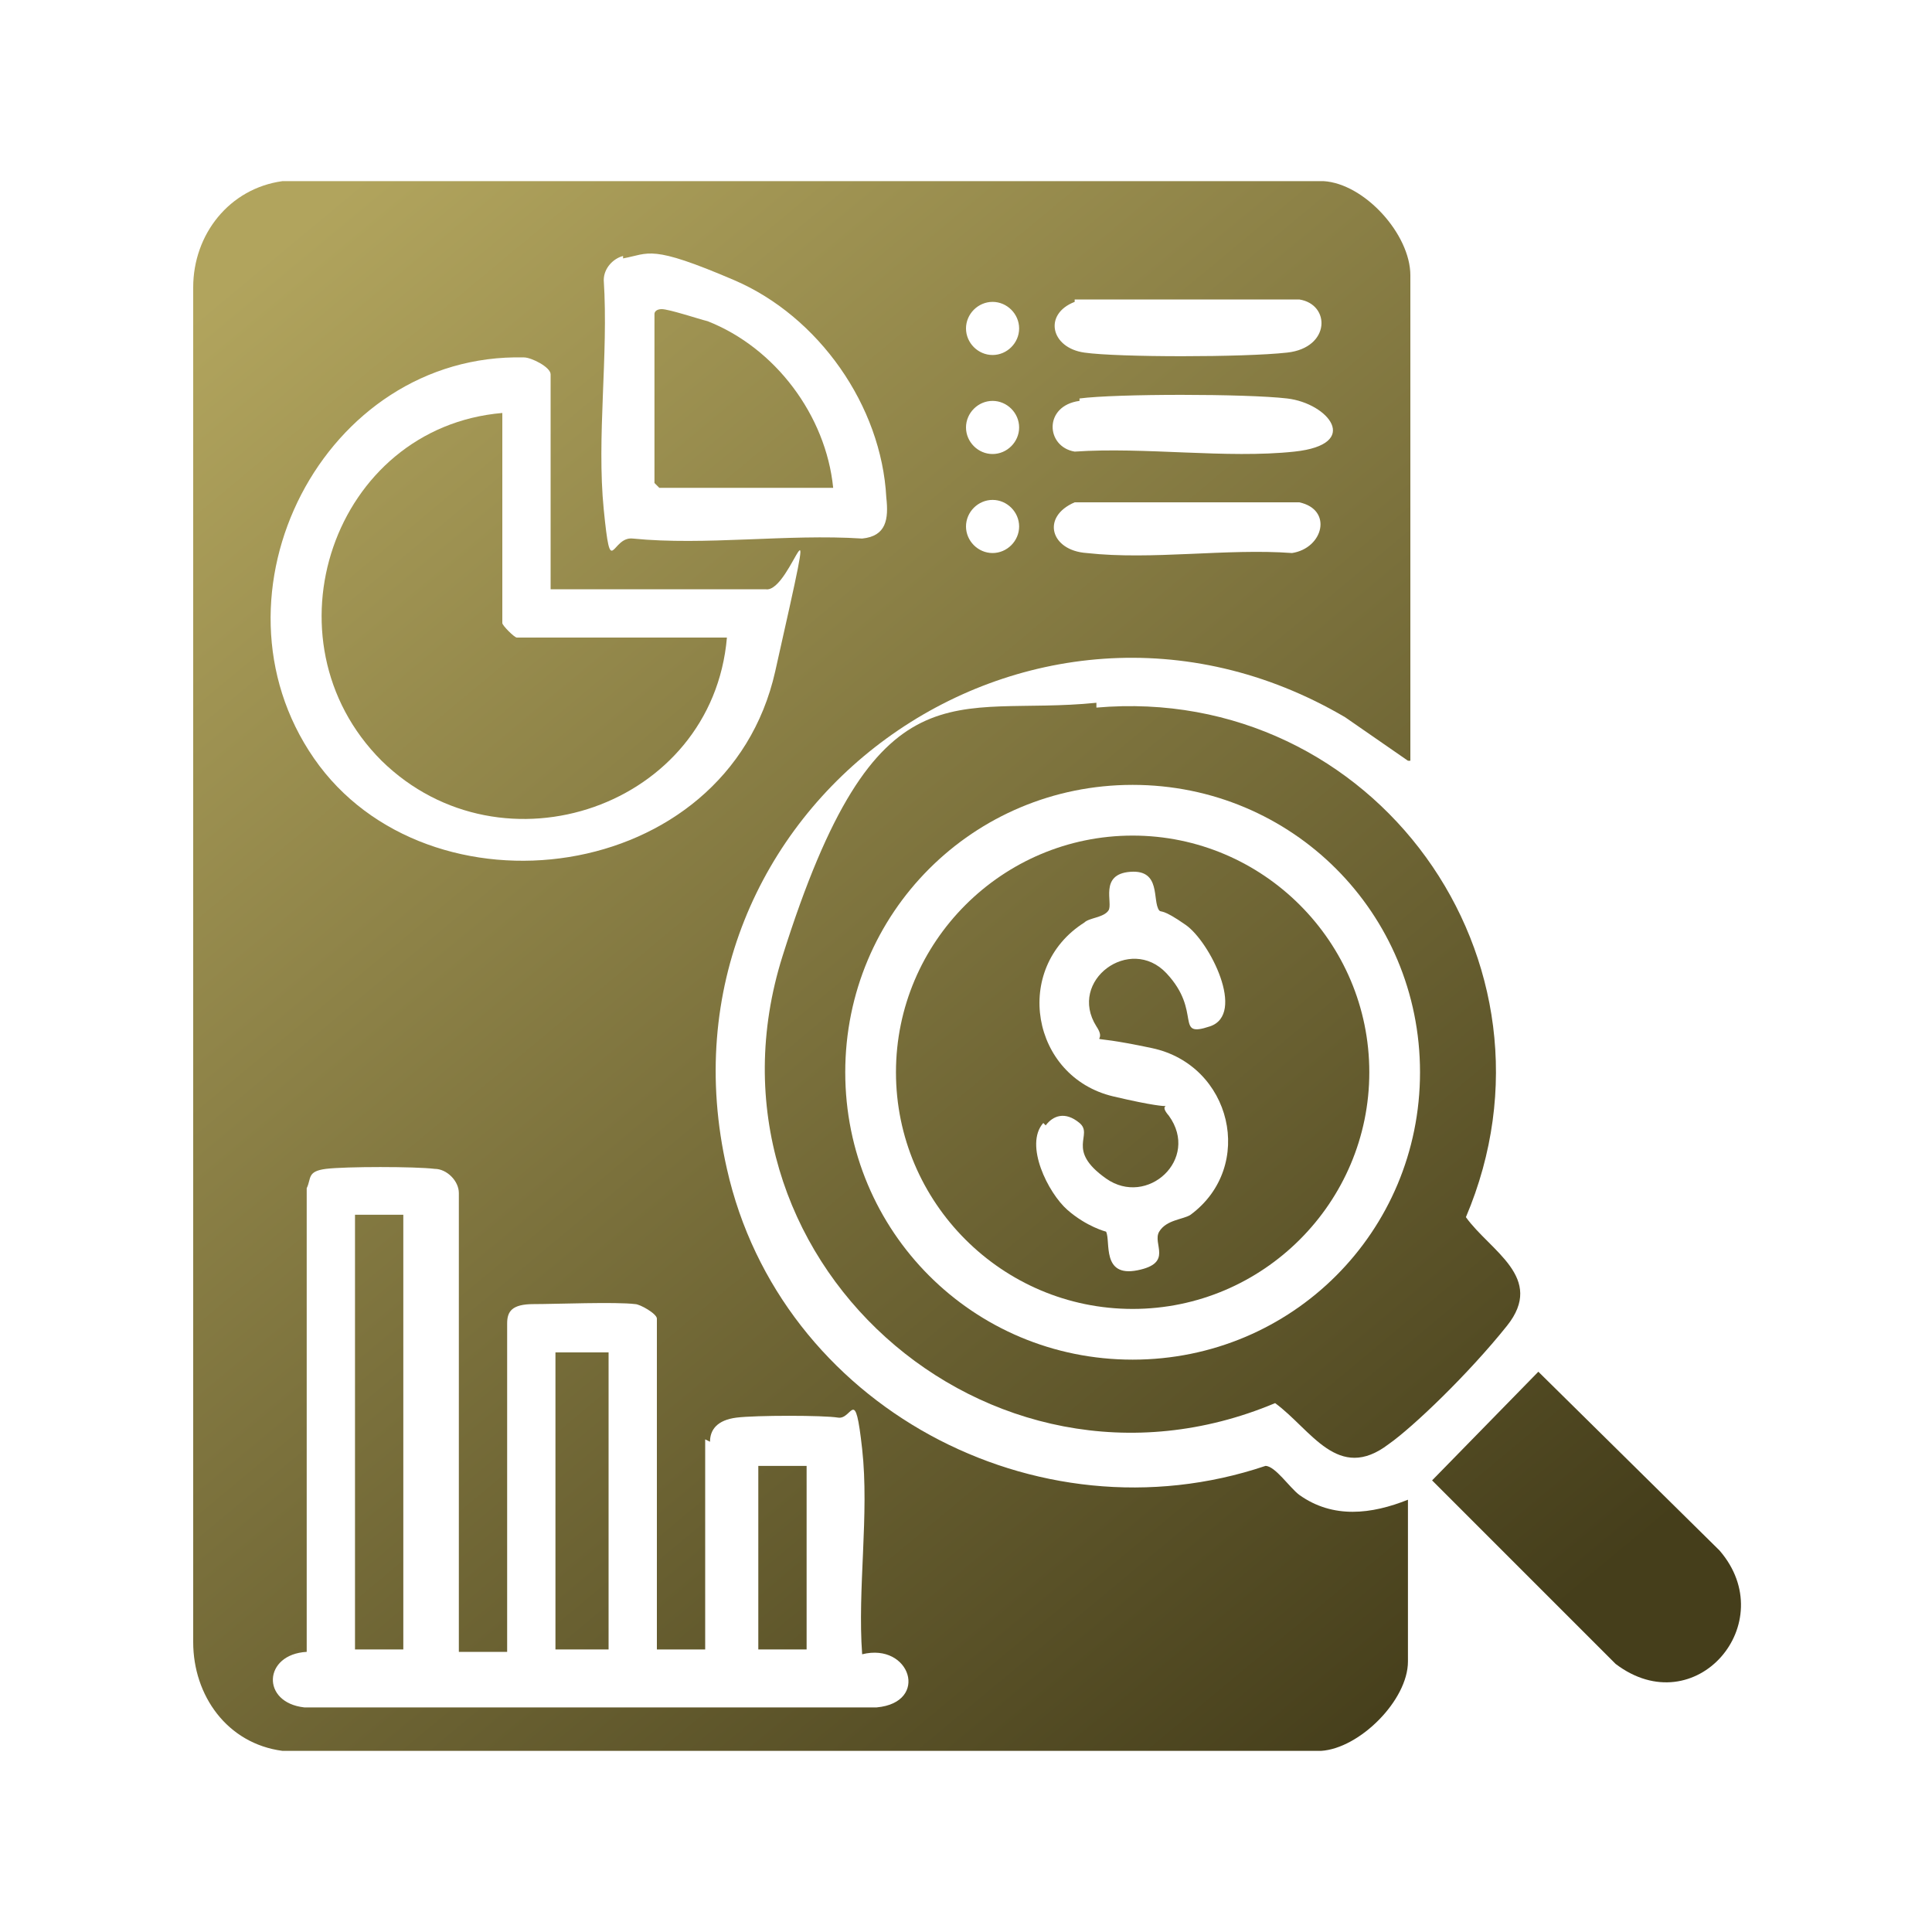 <?xml version="1.0" encoding="UTF-8"?>
<svg id="Layer_1" xmlns="http://www.w3.org/2000/svg" version="1.1" xmlns:xlink="http://www.w3.org/1999/xlink" viewBox="0 0 80 80">
  <!-- Generator: Adobe Illustrator 29.5.0, SVG Export Plug-In . SVG Version: 2.1.0 Build 137)  -->
  <defs>
    <style>
      .st0 {
        fill: url(#linear-gradient2);
      }

      .st1 {
        fill: url(#linear-gradient1);
      }

      .st2 {
        fill: url(#linear-gradient8);
      }

      .st3 {
        fill: url(#linear-gradient7);
      }

      .st4 {
        fill: url(#linear-gradient4);
      }

      .st5 {
        fill: url(#linear-gradient5);
      }

      .st6 {
        fill: url(#linear-gradient3);
      }

      .st7 {
        fill: url(#linear-gradient6);
      }

      .st8 {
        fill: url(#linear-gradient);
      }
    </style>
    <linearGradient id="linear-gradient" x1="9.6" y1="11.7" x2="59.1" y2="71.2" gradientUnits="userSpaceOnUse">
      <stop offset="0" stop-color="#b1a45d"/>
      <stop offset="1" stop-color="#453e1b"/>
    </linearGradient>
    <linearGradient id="linear-gradient1" x1="15.5" y1="6.8" x2="65.1" y2="66.3" xlink:href="#linear-gradient"/>
    <linearGradient id="linear-gradient2" x1="17.3" y1="5.3" x2="66.9" y2="64.8" xlink:href="#linear-gradient"/>
    <linearGradient id="linear-gradient3" x1="-10.2" y1="28.2" x2="39.4" y2="87.7" xlink:href="#linear-gradient"/>
    <linearGradient id="linear-gradient4" x1="-6.7" y1="25.3" x2="42.9" y2="84.8" xlink:href="#linear-gradient"/>
    <linearGradient id="linear-gradient5" x1="-2.9" y1="22.1" x2="46.6" y2="81.6" xlink:href="#linear-gradient"/>
    <linearGradient id="linear-gradient6" x1="9" y1="12.2" x2="58.5" y2="71.7" xlink:href="#linear-gradient"/>
    <linearGradient id="linear-gradient7" x1="18.5" y1="4.3" x2="68" y2="63.8" xlink:href="#linear-gradient"/>
    <linearGradient id="linear-gradient8" x1="15.5" y1="6.8" x2="65.1" y2="66.3" xlink:href="#linear-gradient"/>
  </defs>
  <path class="st8" d="M58.3,31.5l-2.6-1.8c-13.1-7.7-29,3.8-25.6,18.7,2.2,9.8,12.8,15.5,22.3,12.3.4,0,1,.9,1.4,1.2,1.4,1,3,.8,4.5.2v6.7c0,1.6-2,3.6-3.6,3.7H11.7c-2.3-.3-3.7-2.3-3.7-4.5V11.9c0-2.2,1.5-4.1,3.7-4.4h43.1c1.7.1,3.6,2.2,3.6,3.9v20.1ZM25.8,10.6c-.4.1-.8.5-.8,1,.2,3.1-.3,6.5,0,9.5s.3,1.1,1.2,1.2c3,.3,6.4-.2,9.5,0,1-.1,1.1-.8,1-1.7-.2-3.8-2.8-7.5-6.3-9s-3.5-1.1-4.6-.9ZM42.2,13.6c0-.6-.5-1.1-1.1-1.1s-1.1.5-1.1,1.1.5,1.1,1.1,1.1,1.1-.5,1.1-1.1ZM44.5,12.5c-1.3.5-1,1.9.4,2.1s6.6.2,8.4,0,1.8-2,.5-2.2h-9.3ZM31.7,24.4h-8.9v-8.9c0-.3-.8-.7-1.1-.7-8.3-.2-13.4,9.8-8.7,16.6s17.1,5.3,19.1-3.6.7-3.2-.4-3.4ZM42.2,17.7c0-.6-.5-1.1-1.1-1.1s-1.1.5-1.1,1.1.5,1.1,1.1,1.1,1.1-.5,1.1-1.1ZM44.7,16.6c-1.5.2-1.4,1.9-.2,2.1,2.9-.2,6.3.3,9.1,0s1.4-2-.3-2.2-7.1-.2-8.6,0ZM42.2,21.8c0-.6-.5-1.1-1.1-1.1s-1.1.5-1.1,1.1.5,1.1,1.1,1.1,1.1-.5,1.1-1.1ZM44.5,20.8c-1.4.6-1,2,.5,2.1,2.7.3,5.8-.2,8.5,0,1.3-.2,1.7-1.8.3-2.1h-9.3ZM29.2,59.6v8.7h-2v-13.7c0-.2-.7-.6-.9-.6-.8-.1-3.3,0-4.2,0s-1.1.3-1.1.8v13.6h-2v-19c0-.5-.5-1-1-1-.8-.1-3.7-.1-4.5,0s-.6.4-.8.8v19.2c-1.8.1-1.9,2.1-.1,2.3h23.7c2.2-.2,1.4-2.7-.6-2.2-.2-2.7.3-5.8,0-8.5s-.4-1.2-1-1.3-3.4-.1-4.2,0-1.1.5-1.1,1Z"/>
  <path class="st1" d="M45.4,29.3c11.5-1,19.8,10.5,15.3,21.1,1,1.4,3.3,2.5,1.7,4.5s-3.9,4.2-4.9,4.9c-2.1,1.6-3.2-.6-4.7-1.7-11.9,5-24.3-6.1-20.4-18.5s7.1-9.9,13-10.5ZM58.8,44.4c0-6.6-5.3-11.9-11.9-11.9s-11.9,5.3-11.9,11.9,5.3,11.9,11.9,11.9,11.9-5.3,11.9-11.9Z"/>
  <path class="st0" d="M63.7,56.8l7.5,7.4c2.6,3-1,7.2-4.3,4.7l-7.6-7.6,4.4-4.5Z"/>
  <rect class="st6" x="14.7" y="50.3" width="2" height="18"/>
  <rect class="st4" x="23" y="56" width="2.2" height="12.3"/>
  <rect class="st5" x="31.4" y="60.7" width="2" height="7.6"/>
  <path class="st7" d="M20.8,17.1v8.7c0,.1.5.6.6.6h8.7c-.6,7-9.3,10-14.3,5.1-5-5-2-13.8,5-14.4Z"/>
  <path class="st3" d="M34.5,20.2h-7.2l-.2-.2v-7c0-.1.1-.2.3-.2.3,0,1.5.4,1.9.5,2.8,1.1,4.9,3.9,5.2,6.9Z"/>
  <path class="st2" d="M56.7,44.4c0,5.4-4.4,9.8-9.8,9.8s-9.8-4.4-9.8-9.8,4.4-9.8,9.8-9.8,9.8,4.4,9.8,9.8ZM43.2,46.5c-.8.9.2,2.9,1,3.6s1.6.9,1.6.9c.2.4-.2,1.9,1.3,1.6s.6-1.1.9-1.6,1-.5,1.3-.7c2.7-2,1.7-6.2-1.6-6.9s-1.7,0-2.3-.9c-1.2-1.9,1.4-3.8,2.9-2.2s.3,2.7,1.8,2.2,0-3.5-1-4.2-1-.5-1.1-.6c-.3-.4.1-1.7-1.2-1.6s-.7,1.3-.9,1.6-.8.3-1,.5c-3,1.9-2.2,6.4,1.2,7.2s1.6,0,2.3.8c1.3,1.8-.9,3.8-2.6,2.6s-.5-1.8-1.1-2.3-1.1-.3-1.4.1Z"/>
</svg>